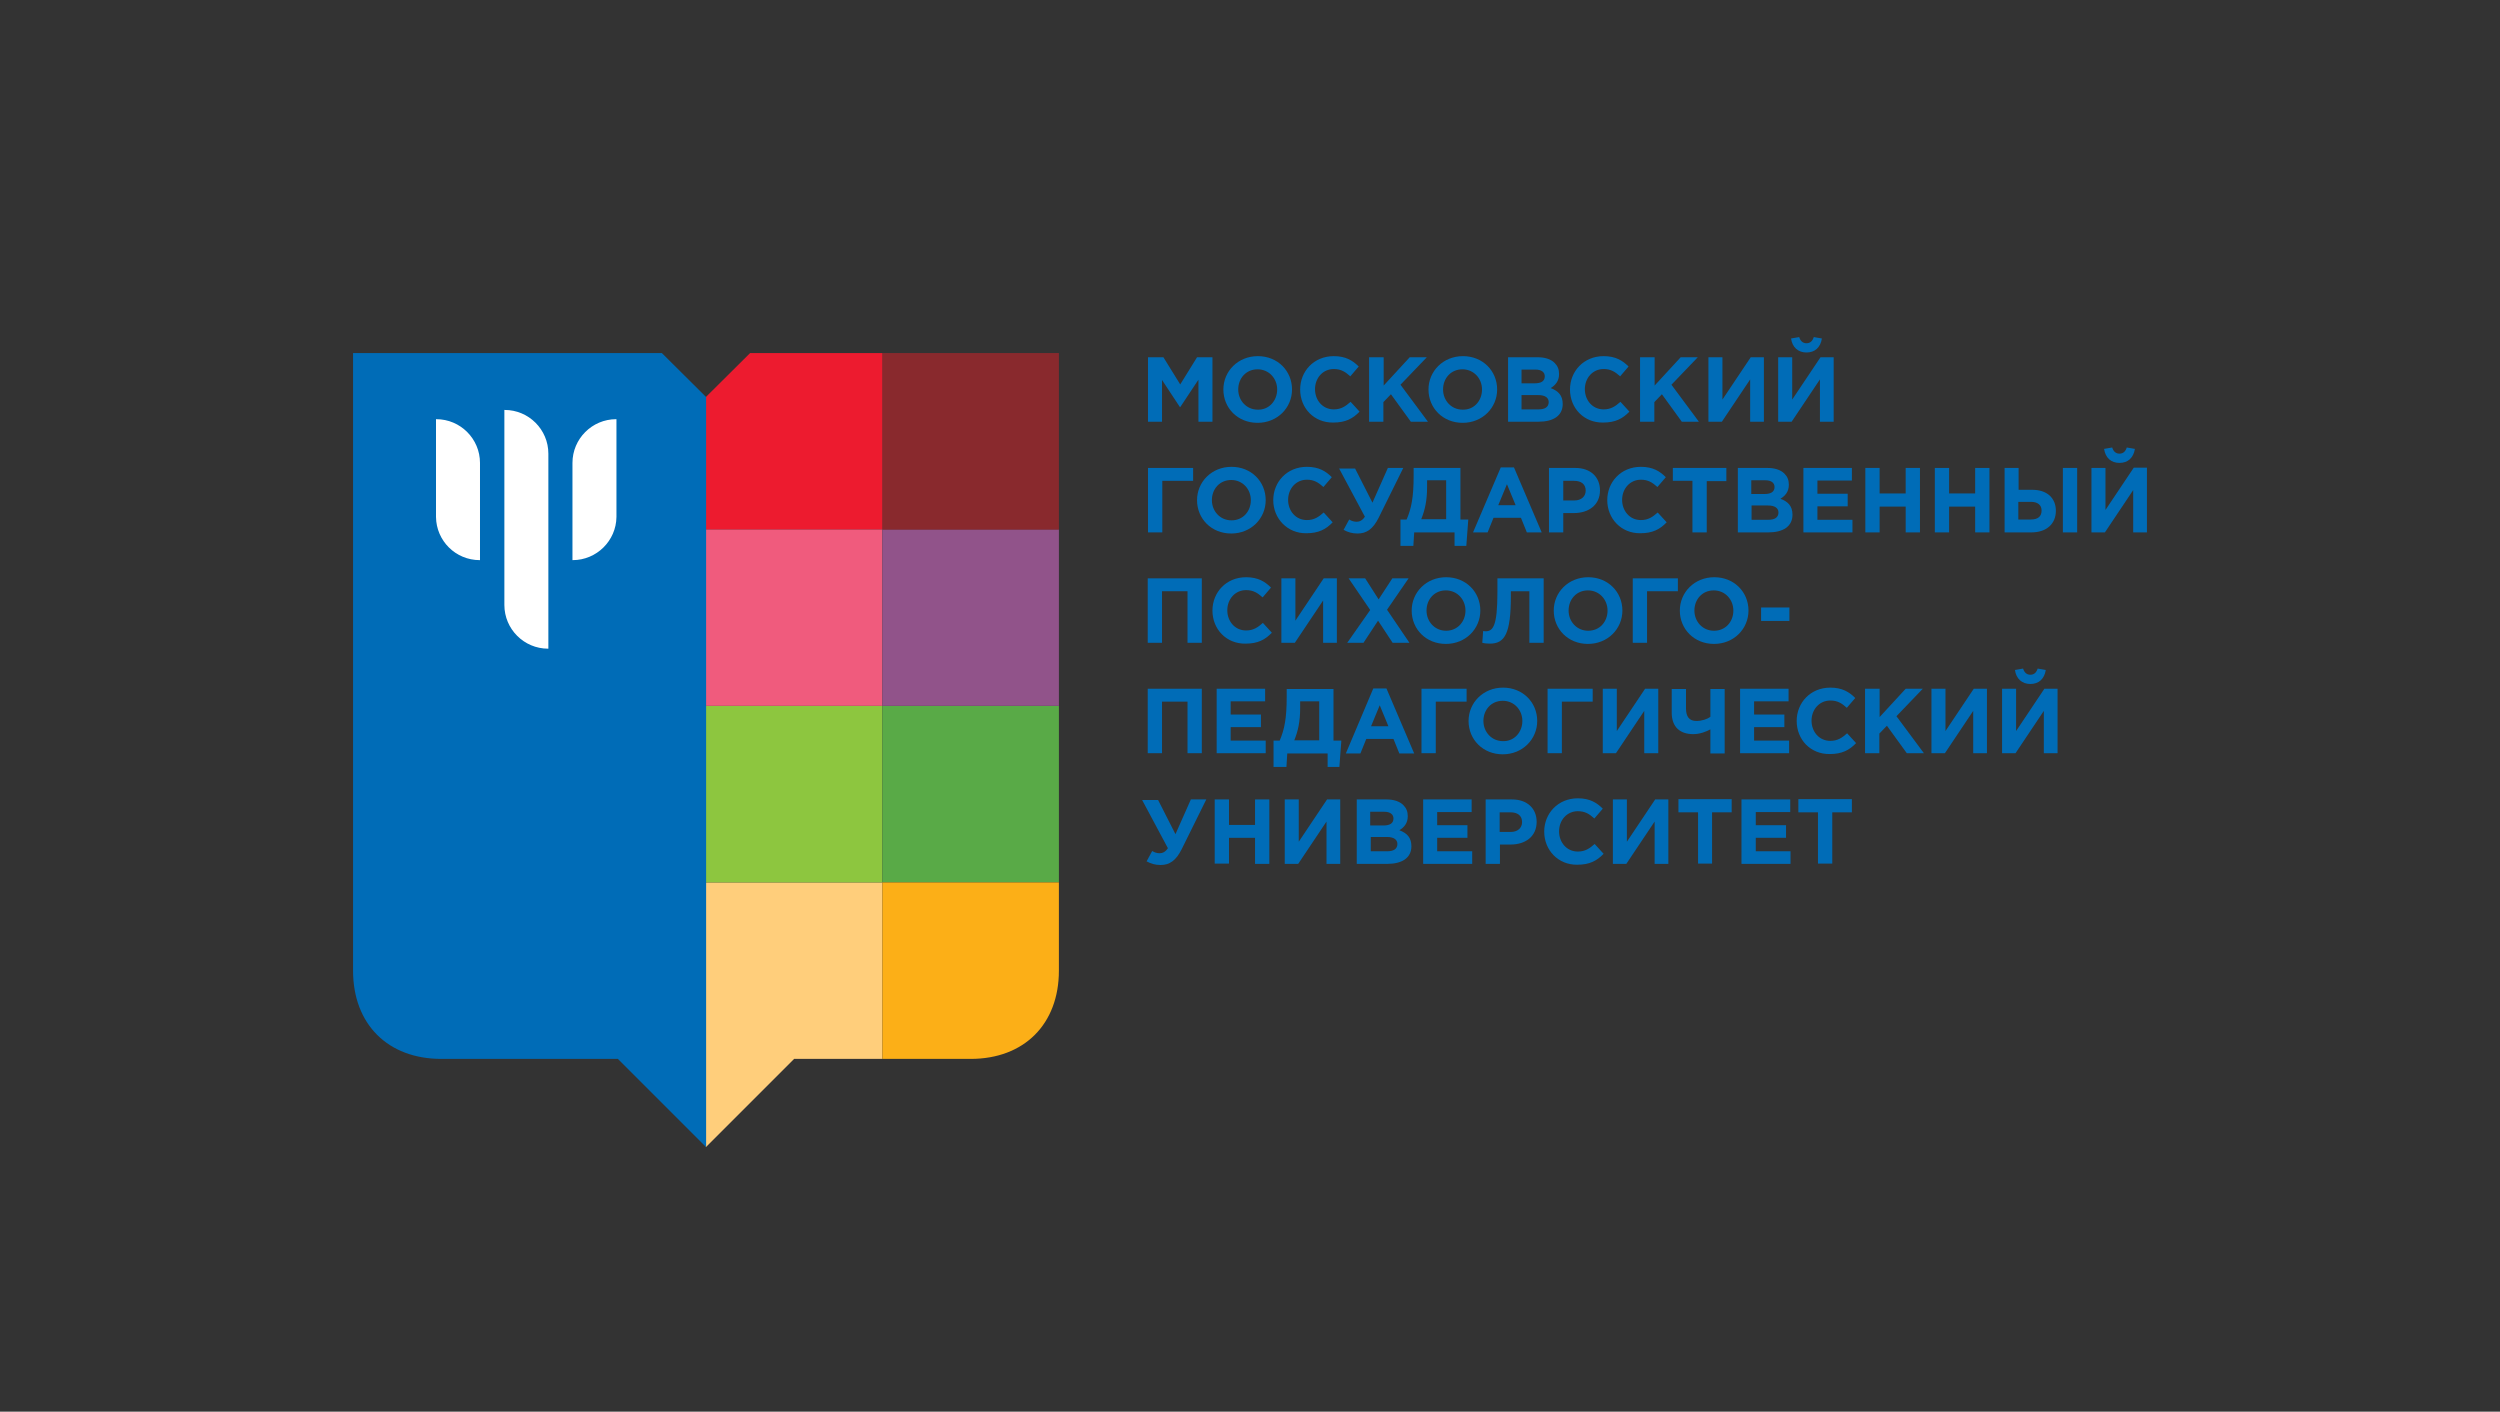 <?xml version="1.0" encoding="utf-8"?>
<!-- Generator: Adobe Illustrator 17.1.0, SVG Export Plug-In . SVG Version: 6.00 Build 0)  -->
<!DOCTYPE svg PUBLIC "-//W3C//DTD SVG 1.1//EN" "http://www.w3.org/Graphics/SVG/1.1/DTD/svg11.dtd">
<svg version="1.1" id="Layer_2" xmlns="http://www.w3.org/2000/svg" xmlns:xlink="http://www.w3.org/1999/xlink" x="0px" y="0px"
	 viewBox="0 0 892.2 503.8" enable-background="new 0 0 892.2 503.8" xml:space="preserve">
<rect x="0" y="0" width="892.2" height="503.8" fill="#333333" stroke="none"/>
<polygon fill="#FFCE7B" points="251.9,314.9 251.9,377.9 251.9,409.4 283.4,377.9 314.9,377.9 314.9,314.9 "/>
<rect x="251.9" y="251.9" fill="#8DC63F" width="63" height="63"/>
<rect x="314.9" y="251.9" fill="#59AA47" width="63" height="63"/>
<path fill="#FCAF17" d="M377.9,346.4v-31.5h-63v63h31.5C365.5,377.9,377.9,365.5,377.9,346.4z"/>
<rect x="251.9" y="188.9" fill="#F05B7D" width="63" height="63"/>
<rect x="314.9" y="188.9" fill="#91538A" width="63" height="63"/>
<rect x="314.9" y="126" fill="#89292D" width="63" height="63"/>
<polygon fill="#ED1B2F" points="267.7,126 251.9,141.7 251.9,188.9 314.9,188.9 314.9,126 "/>
<path fill="#006CB7" d="M236.2,126H126v220.4c0,19.1,12.4,31.5,31.5,31.5h31.5h31.5l31.5,31.5V141.7L236.2,126z"/>
<path fill="#FFFFFF" d="M195.7,161.9v69.6c0,0-0.1,0-0.1,0c-8.6,0-15.6-7-15.6-15.6v-69.6c0,0,0.1,0,0.1,0
	C188.7,146.3,195.7,153.3,195.7,161.9z M219.9,149.6c-8.6,0-15.6,7-15.6,15.6v34.7c0,0,0.1,0,0.1,0c8.5,0,15.5-6.9,15.6-15.4h0
	v-34.9C219.9,149.6,219.9,149.6,219.9,149.6z M155.7,149.6c0,0-0.1,0-0.1,0v34.9h0c0.1,8.5,7,15.4,15.6,15.4c0,0,0.1,0,0.1,0v-34.7
	C171.3,156.6,164.3,149.6,155.7,149.6z"/>
<path fill="#006CB7" d="M409.7,127.5h5.5l6,9.7l6-9.7h5.5v23h-5v-15l-6.5,9.8h-0.1l-6.4-9.7v14.9h-5V127.5z"/>
<path fill="#006CB7" d="M436.6,139c0-6.5,5.2-11.9,12.3-11.9c7.1,0,12.2,5.3,12.2,11.9c0,6.5-5.2,11.9-12.3,11.9
	C441.7,150.9,436.6,145.6,436.6,139z M455.8,139c0-3.9-2.9-7.2-7-7.2c-4.1,0-6.9,3.2-6.9,7.2c0,3.9,2.9,7.2,7,7.2
	C452.9,146.3,455.8,143,455.8,139z"/>
<path fill="#006CB7" d="M464,139c0-6.5,4.9-11.9,12-11.9c4.3,0,6.8,1.6,8.9,3.7l-3,3.5c-1.8-1.6-3.3-2.6-5.9-2.6
	c-3.9,0-6.7,3.2-6.7,7.2c0,3.9,2.7,7.2,6.7,7.2c2.6,0,4.2-1.1,6-2.7l3.2,3.5c-2.4,2.5-5,3.9-9.4,3.9C469,150.9,464,145.7,464,139z"
	/>
<path fill="#006CB7" d="M488.7,127.5h5.1v10.1l9.3-10.1h6.1l-9.4,9.8l9.8,13.2h-6.1l-7.1-9.8l-2.7,2.8v7h-5.1V127.5z"/>
<path fill="#006CB7" d="M509.8,139c0-6.5,5.2-11.9,12.3-11.9c7.1,0,12.2,5.3,12.2,11.9c0,6.5-5.2,11.9-12.3,11.9
	C514.9,150.9,509.8,145.6,509.8,139z M528.9,139c0-3.9-2.9-7.2-7-7.2c-4.1,0-6.9,3.2-6.9,7.2c0,3.9,2.9,7.2,7,7.2
	C526.1,146.3,528.9,143,528.9,139z"/>
<path fill="#006CB7" d="M538.1,127.5h10.7c2.6,0,4.7,0.7,6,2c1.1,1.1,1.6,2.3,1.6,4c0,2.6-1.4,4-3,5c2.7,1,4.3,2.6,4.3,5.7
	c0,4.2-3.4,6.3-8.6,6.3h-10.9V127.5z M547.7,136.8c2.2,0,3.6-0.7,3.6-2.5c0-1.5-1.2-2.4-3.3-2.4h-5v4.9H547.7z M549.1,146.1
	c2.2,0,3.6-0.8,3.6-2.6c0-1.5-1.2-2.5-3.7-2.5H543v5.1H549.1z"/>
<path fill="#006CB7" d="M560.3,139c0-6.5,4.9-11.9,12-11.9c4.3,0,6.8,1.6,8.9,3.7l-3,3.5c-1.8-1.6-3.3-2.6-5.9-2.6
	c-3.9,0-6.7,3.2-6.7,7.2c0,3.9,2.7,7.2,6.7,7.2c2.6,0,4.2-1.1,6-2.7l3.2,3.5c-2.4,2.5-5,3.9-9.4,3.9
	C565.3,150.9,560.3,145.7,560.3,139z"/>
<path fill="#006CB7" d="M585.4,127.5h5.1v10.1l9.3-10.1h6.1l-9.4,9.8l9.8,13.2h-6.1l-7.1-9.8l-2.7,2.8v7h-5.1V127.5z"/>
<path fill="#006CB7" d="M629.6,150.5h-5v-15.1l-10.1,15.1h-4.8v-23h5v15.1l10.1-15.1h4.7V150.5z"/>
<path fill="#006CB7" d="M654.5,150.5h-5v-15.1l-10.1,15.1h-4.8v-23h5v15.1l10.1-15.1h4.7V150.5z M639.2,120.8l2.9-0.5
	c0.4,1.3,1.2,2.2,2.6,2.2c1.4,0,2.2-0.9,2.6-2.2l2.9,0.5c-0.5,3.2-2.5,5-5.5,5C641.7,125.8,639.6,123.9,639.2,120.8z"/>
<path fill="#006CB7" d="M414.8,190h-5.1v-23h16.1v4.6h-11V190z"/>
<path fill="#006CB7" d="M427.2,178.5c0-6.5,5.2-11.9,12.3-11.9c7.1,0,12.2,5.3,12.2,11.9c0,6.5-5.2,11.9-12.3,11.9
	C432.3,190.4,427.2,185.1,427.2,178.5z M446.4,178.5c0-3.9-2.9-7.2-7-7.2c-4.1,0-6.9,3.2-6.9,7.2c0,3.9,2.9,7.2,7,7.2
	S446.4,182.5,446.4,178.5z"/>
<path fill="#006CB7" d="M454.4,178.5c0-6.5,4.9-11.9,12-11.9c4.3,0,6.8,1.6,8.9,3.7l-3,3.5c-1.8-1.6-3.3-2.6-5.9-2.6
	c-3.9,0-6.7,3.2-6.7,7.2c0,3.9,2.7,7.2,6.7,7.2c2.6,0,4.2-1.1,6-2.7l3.2,3.5c-2.4,2.5-5,3.9-9.4,3.9
	C459.5,190.4,454.4,185.1,454.4,178.5z"/>
<path fill="#006CB7" d="M495.3,167h5.5l-8.8,17.8c-2,4-4.3,5.6-7.5,5.6c-2,0-3.5-0.5-5-1.3l2-3.7c0.9,0.6,1.8,0.8,2.7,0.8
	c0.9,0,2-0.4,2.9-1.8l-9.2-17.2h5.7l6.2,12.2L495.3,167z"/>
<path fill="#006CB7" d="M535.6,166.8h4.7l9.9,23.2h-5.3l-2.1-5.2H533l-2.1,5.2h-5.2L535.6,166.8z M540.9,180.3l-3.1-7.5l-3.1,7.5
	H540.9z"/>
<path fill="#006CB7" d="M552.8,167h9.4c5.5,0,8.8,3.3,8.8,8c0,5.3-4.1,8.1-9.3,8.1h-3.8v6.9h-5.1V167z M561.9,178.6
	c2.5,0,4-1.5,4-3.5c0-2.3-1.6-3.5-4.1-3.5h-3.9v7H561.9z"/>
<path fill="#006CB7" d="M573.6,178.5c0-6.5,4.9-11.9,12-11.9c4.3,0,6.8,1.6,8.9,3.7l-3,3.5c-1.8-1.6-3.3-2.6-5.9-2.6
	c-3.9,0-6.7,3.2-6.7,7.2c0,3.9,2.7,7.2,6.7,7.2c2.6,0,4.2-1.1,6-2.7l3.2,3.5c-2.4,2.5-5,3.9-9.4,3.9
	C578.6,190.4,573.6,185.1,573.6,178.5z"/>
<path fill="#006CB7" d="M604,171.6h-7V167h19.1v4.7h-7V190H604V171.6z"/>
<path fill="#006CB7" d="M620.1,167h10.7c2.6,0,4.7,0.7,6,2c1.1,1.1,1.6,2.3,1.6,4c0,2.6-1.4,4-3,5c2.7,1,4.3,2.6,4.3,5.7
	c0,4.2-3.4,6.3-8.6,6.3h-10.9V167z M629.7,176.3c2.2,0,3.6-0.7,3.6-2.5c0-1.5-1.2-2.4-3.3-2.4h-5v4.9H629.7z M631.1,185.5
	c2.2,0,3.6-0.8,3.6-2.6c0-1.5-1.2-2.5-3.7-2.5h-5.9v5.1H631.1z"/>
<path fill="#006CB7" d="M643.5,167h17.4v4.5h-12.3v4.7h10.8v4.5h-10.8v4.8h12.5v4.5h-17.5V167z"/>
<path fill="#006CB7" d="M665.7,167h5.1v9.1h9.3V167h5.1v23h-5.1v-9.2h-9.3v9.2h-5.1V167z"/>
<path fill="#006CB7" d="M690.5,167h5.1v9.1h9.3V167h5.1v23h-5.1v-9.2h-9.3v9.2h-5.1V167z"/>
<path fill="#006CB7" d="M715.3,167h5.1v7.8h4.9c5.3,0,8.4,3,8.4,7.5c0,4.7-3.4,7.7-8.7,7.7h-9.6V167z M720.3,179.1v6.3h4.5
	c2.5,0,3.8-1.1,3.8-3.2c0-1.9-1.3-3.1-3.8-3.1H720.3z M736.2,167h5.1v23h-5.1V167z"/>
<path fill="#006CB7" d="M766.3,190h-5v-15.1L751.2,190h-4.8v-23h5V182l10.1-15.1h4.7V190z M750.9,160.2l2.9-0.5
	c0.4,1.3,1.2,2.2,2.6,2.2c1.4,0,2.2-0.9,2.6-2.2l2.9,0.5c-0.5,3.2-2.5,5-5.5,5C753.4,165.2,751.4,163.4,750.9,160.2z"/>
<path fill="#006CB7" d="M409.7,206.4h19.2v23h-5.1V211h-9.1v18.4h-5.1V206.4z"/>
<path fill="#006CB7" d="M432.7,217.9c0-6.5,4.9-11.9,12-11.9c4.3,0,6.8,1.6,8.9,3.7l-3,3.5c-1.8-1.6-3.3-2.6-5.9-2.6
	c-3.9,0-6.7,3.2-6.7,7.2c0,3.9,2.7,7.2,6.7,7.2c2.6,0,4.2-1.1,6-2.7l3.2,3.5c-2.4,2.5-5,3.9-9.4,3.9
	C437.7,229.8,432.7,224.6,432.7,217.9z"/>
<path fill="#006CB7" d="M477.2,229.4h-5v-15.1l-10.1,15.1h-4.8v-23h5v15.1l10.1-15.1h4.7V229.4z"/>
<path fill="#006CB7" d="M489,217.7l-7.7-11.3h5.9l4.8,7.5l4.9-7.5h5.8l-7.7,11.2l8,11.8H497l-5.2-7.9l-5.2,7.9h-5.8L489,217.7z"/>
<path fill="#006CB7" d="M503.8,217.9c0-6.5,5.2-11.9,12.3-11.9c7.1,0,12.2,5.3,12.2,11.9c0,6.5-5.2,11.9-12.3,11.9
	C508.9,229.8,503.8,224.5,503.8,217.9z M523,217.9c0-3.9-2.9-7.2-7-7.2c-4.1,0-6.9,3.2-6.9,7.2c0,3.9,2.9,7.2,7,7.2
	C520.1,225.1,523,221.9,523,217.9z"/>
<path fill="#006CB7" d="M550.9,206.4v23h-5.1V211h-6.6v1.7c0,13.5-2.2,17-7.5,17c-0.8,0-2-0.1-2.7-0.3l0.3-4.2
	c0.2,0,0.5,0.1,0.8,0.1c2.7,0,4.3-1.7,4.3-14.1v-4.8H550.9z"/>
<path fill="#006CB7" d="M554.5,217.9c0-6.5,5.2-11.9,12.3-11.9c7.1,0,12.2,5.3,12.2,11.9c0,6.5-5.2,11.9-12.3,11.9
	S554.5,224.5,554.5,217.9z M573.7,217.9c0-3.9-2.9-7.2-7-7.2c-4.1,0-6.9,3.2-6.9,7.2c0,3.9,2.9,7.2,7,7.2
	C570.9,225.1,573.7,221.9,573.7,217.9z"/>
<path fill="#006CB7" d="M587.8,229.4h-5.1v-23h16.1v4.6h-11V229.4z"/>
<path fill="#006CB7" d="M599.5,217.9c0-6.5,5.2-11.9,12.3-11.9c7.1,0,12.2,5.3,12.2,11.9c0,6.5-5.2,11.9-12.3,11.9
	S599.5,224.5,599.5,217.9z M618.6,217.9c0-3.9-2.9-7.2-7-7.2c-4.1,0-6.9,3.2-6.9,7.2c0,3.9,2.9,7.2,7,7.2
	C615.8,225.1,618.6,221.9,618.6,217.9z"/>
<path fill="#006CB7" d="M628.5,216.8h10.1v4.8h-10.1V216.8z"/>
<path fill="#006CB7" d="M409.7,245.8h19.2v23h-5.1v-18.4h-9.1v18.4h-5.1V245.8z"/>
<path fill="#006CB7" d="M434.1,245.8h17.4v4.5h-12.3v4.7h10.8v4.5h-10.8v4.8h12.5v4.5h-17.5V245.8z"/>
<path fill="#006CB7" d="M454.5,264.3h2.2c1.7-4,2.5-7.9,2.5-15.7v-2.7h16.7v18.4h2.8l-0.7,9.4h-4.2v-4.8h-14.4l-0.3,4.8h-4.6V264.3z
	 M464,250.4v2.3c0,4.9-0.8,8.3-2.1,11.5h8.9v-13.9H464z"/>
<path fill="#006CB7" d="M490.1,245.7h4.7l9.9,23.2h-5.3l-2.1-5.2h-9.7l-2.1,5.2h-5.2L490.1,245.7z M495.5,259.2l-3.1-7.5l-3.1,7.5
	H495.5z"/>
<path fill="#006CB7" d="M512.4,268.8h-5.1v-23h16.1v4.6h-11V268.8z"/>
<path fill="#006CB7" d="M524.1,257.3c0-6.5,5.2-11.9,12.3-11.9s12.2,5.3,12.2,11.9c0,6.5-5.2,11.9-12.3,11.9
	C529.2,269.2,524.1,263.9,524.1,257.3z M543.3,257.3c0-3.9-2.9-7.2-7-7.2c-4.1,0-6.9,3.2-6.9,7.2c0,3.9,2.9,7.2,7,7.2
	C540.4,264.6,543.3,261.3,543.3,257.3z"/>
<path fill="#006CB7" d="M557.4,268.8h-5.1v-23h16.1v4.6h-11V268.8z"/>
<path fill="#006CB7" d="M591.8,268.8h-5v-15.1l-10.1,15.1H572v-23h5v15.1l10.1-15.1h4.7V268.8z"/>
<path fill="#006CB7" d="M610.4,260.3c-1.5,0.8-3.7,1.7-6.1,1.7c-4.6,0-7.7-2.4-7.7-7.7v-8.4h5.1v6.9c0,2.9,1.1,4.5,3.7,4.5
	c2,0,4-0.7,5-1.5v-9.9h5.1v23h-5.1V260.3z"/>
<path fill="#006CB7" d="M620.9,245.8h17.4v4.5h-12.3v4.7h10.8v4.5h-10.8v4.8h12.5v4.5h-17.5V245.8z"/>
<path fill="#006CB7" d="M641.2,257.3c0-6.5,4.9-11.9,12-11.9c4.3,0,6.8,1.6,8.9,3.7l-3,3.5c-1.8-1.6-3.3-2.6-5.9-2.6
	c-3.9,0-6.7,3.2-6.7,7.2c0,3.9,2.7,7.2,6.7,7.2c2.6,0,4.2-1.1,6-2.7l3.2,3.5c-2.4,2.5-5,3.9-9.4,3.9
	C646.2,269.2,641.2,264,641.2,257.3z"/>
<path fill="#006CB7" d="M665.7,245.8h5.1v10.1l9.3-10.1h6.1l-9.4,9.8l9.8,13.2h-6.1l-7.1-9.8l-2.7,2.8v7h-5.1V245.8z"/>
<path fill="#006CB7" d="M709.2,268.8h-5v-15.1l-10.1,15.1h-4.8v-23h5v15.1l10.1-15.1h4.7V268.8z"/>
<path fill="#006CB7" d="M734.4,268.8h-5v-15.1l-10.1,15.1h-4.8v-23h5v15.1l10.1-15.1h4.7V268.8z M719.1,239.1l2.9-0.5
	c0.4,1.3,1.2,2.2,2.6,2.2c1.4,0,2.2-0.9,2.6-2.2l2.9,0.5c-0.5,3.2-2.5,5-5.5,5C721.6,244.1,719.5,242.2,719.1,239.1z"/>
<path fill="#006CB7" d="M425,285.3h5.5l-8.8,17.8c-2,4-4.3,5.6-7.5,5.6c-2,0-3.5-0.5-5-1.3l2-3.7c0.9,0.6,1.8,0.8,2.7,0.8
	c0.9,0,2-0.4,2.9-1.8l-9.2-17.2h5.7l6.2,12.2L425,285.3z"/>
<path fill="#006CB7" d="M433.5,285.3h5.1v9.1h9.3v-9.1h5.1v23h-5.1V299h-9.3v9.2h-5.1V285.3z"/>
<path fill="#006CB7" d="M478.4,308.3h-5v-15.1l-10.1,15.1h-4.8v-23h5v15.1l10.1-15.1h4.7V308.3z"/>
<path fill="#006CB7" d="M484.1,285.3h10.7c2.6,0,4.7,0.7,6,2c1.1,1.1,1.6,2.3,1.6,4c0,2.6-1.4,4-3,5c2.7,1,4.3,2.6,4.3,5.7
	c0,4.2-3.4,6.3-8.6,6.3h-10.9V285.3z M493.7,294.6c2.2,0,3.6-0.7,3.6-2.5c0-1.5-1.2-2.4-3.3-2.4h-5v4.9H493.7z M495.1,303.8
	c2.2,0,3.6-0.8,3.6-2.6c0-1.5-1.2-2.5-3.7-2.5h-5.8v5.1H495.1z"/>
<path fill="#006CB7" d="M507.8,285.3h17.4v4.5h-12.3v4.7h10.8v4.5h-10.8v4.8h12.5v4.5h-17.5V285.3z"/>
<path fill="#006CB7" d="M530.2,285.3h9.4c5.5,0,8.8,3.3,8.8,8c0,5.3-4.1,8.1-9.3,8.1h-3.8v6.9h-5.1V285.3z M539.2,296.9
	c2.5,0,4-1.5,4-3.5c0-2.3-1.6-3.5-4.1-3.5h-3.9v7H539.2z"/>
<path fill="#006CB7" d="M551.1,296.8c0-6.5,4.9-11.9,12-11.9c4.3,0,6.8,1.6,8.9,3.7l-3,3.5c-1.8-1.6-3.3-2.6-5.9-2.6
	c-3.9,0-6.7,3.2-6.7,7.2c0,3.9,2.7,7.2,6.7,7.2c2.6,0,4.2-1.1,6-2.7l3.2,3.5c-2.4,2.5-5,3.9-9.4,3.9
	C556.1,308.7,551.1,303.4,551.1,296.8z"/>
<path fill="#006CB7" d="M595.5,308.3h-5v-15.1l-10.1,15.1h-4.8v-23h5v15.1l10.1-15.1h4.7V308.3z"/>
<path fill="#006CB7" d="M606,289.9h-7v-4.7H618v4.7h-7v18.3H606V289.9z"/>
<path fill="#006CB7" d="M621.5,285.3h17.4v4.5h-12.3v4.7h10.8v4.5h-10.8v4.8H639v4.5h-17.5V285.3z"/>
<path fill="#006CB7" d="M648.8,289.9h-7v-4.7h19.1v4.7h-7v18.3h-5.1V289.9z"/>
<path fill="#006CB7" d="M499.8,185.4h2.2c1.7-4,2.5-7.9,2.5-15.7V167h16.7v18.4h2.8l-0.7,9.4h-4.2V190h-14.4l-0.3,4.8h-4.6V185.4z
	 M509.3,171.5v2.3c0,4.9-0.8,8.3-2.1,11.5h8.9v-13.9H509.3z"/>
</svg>
